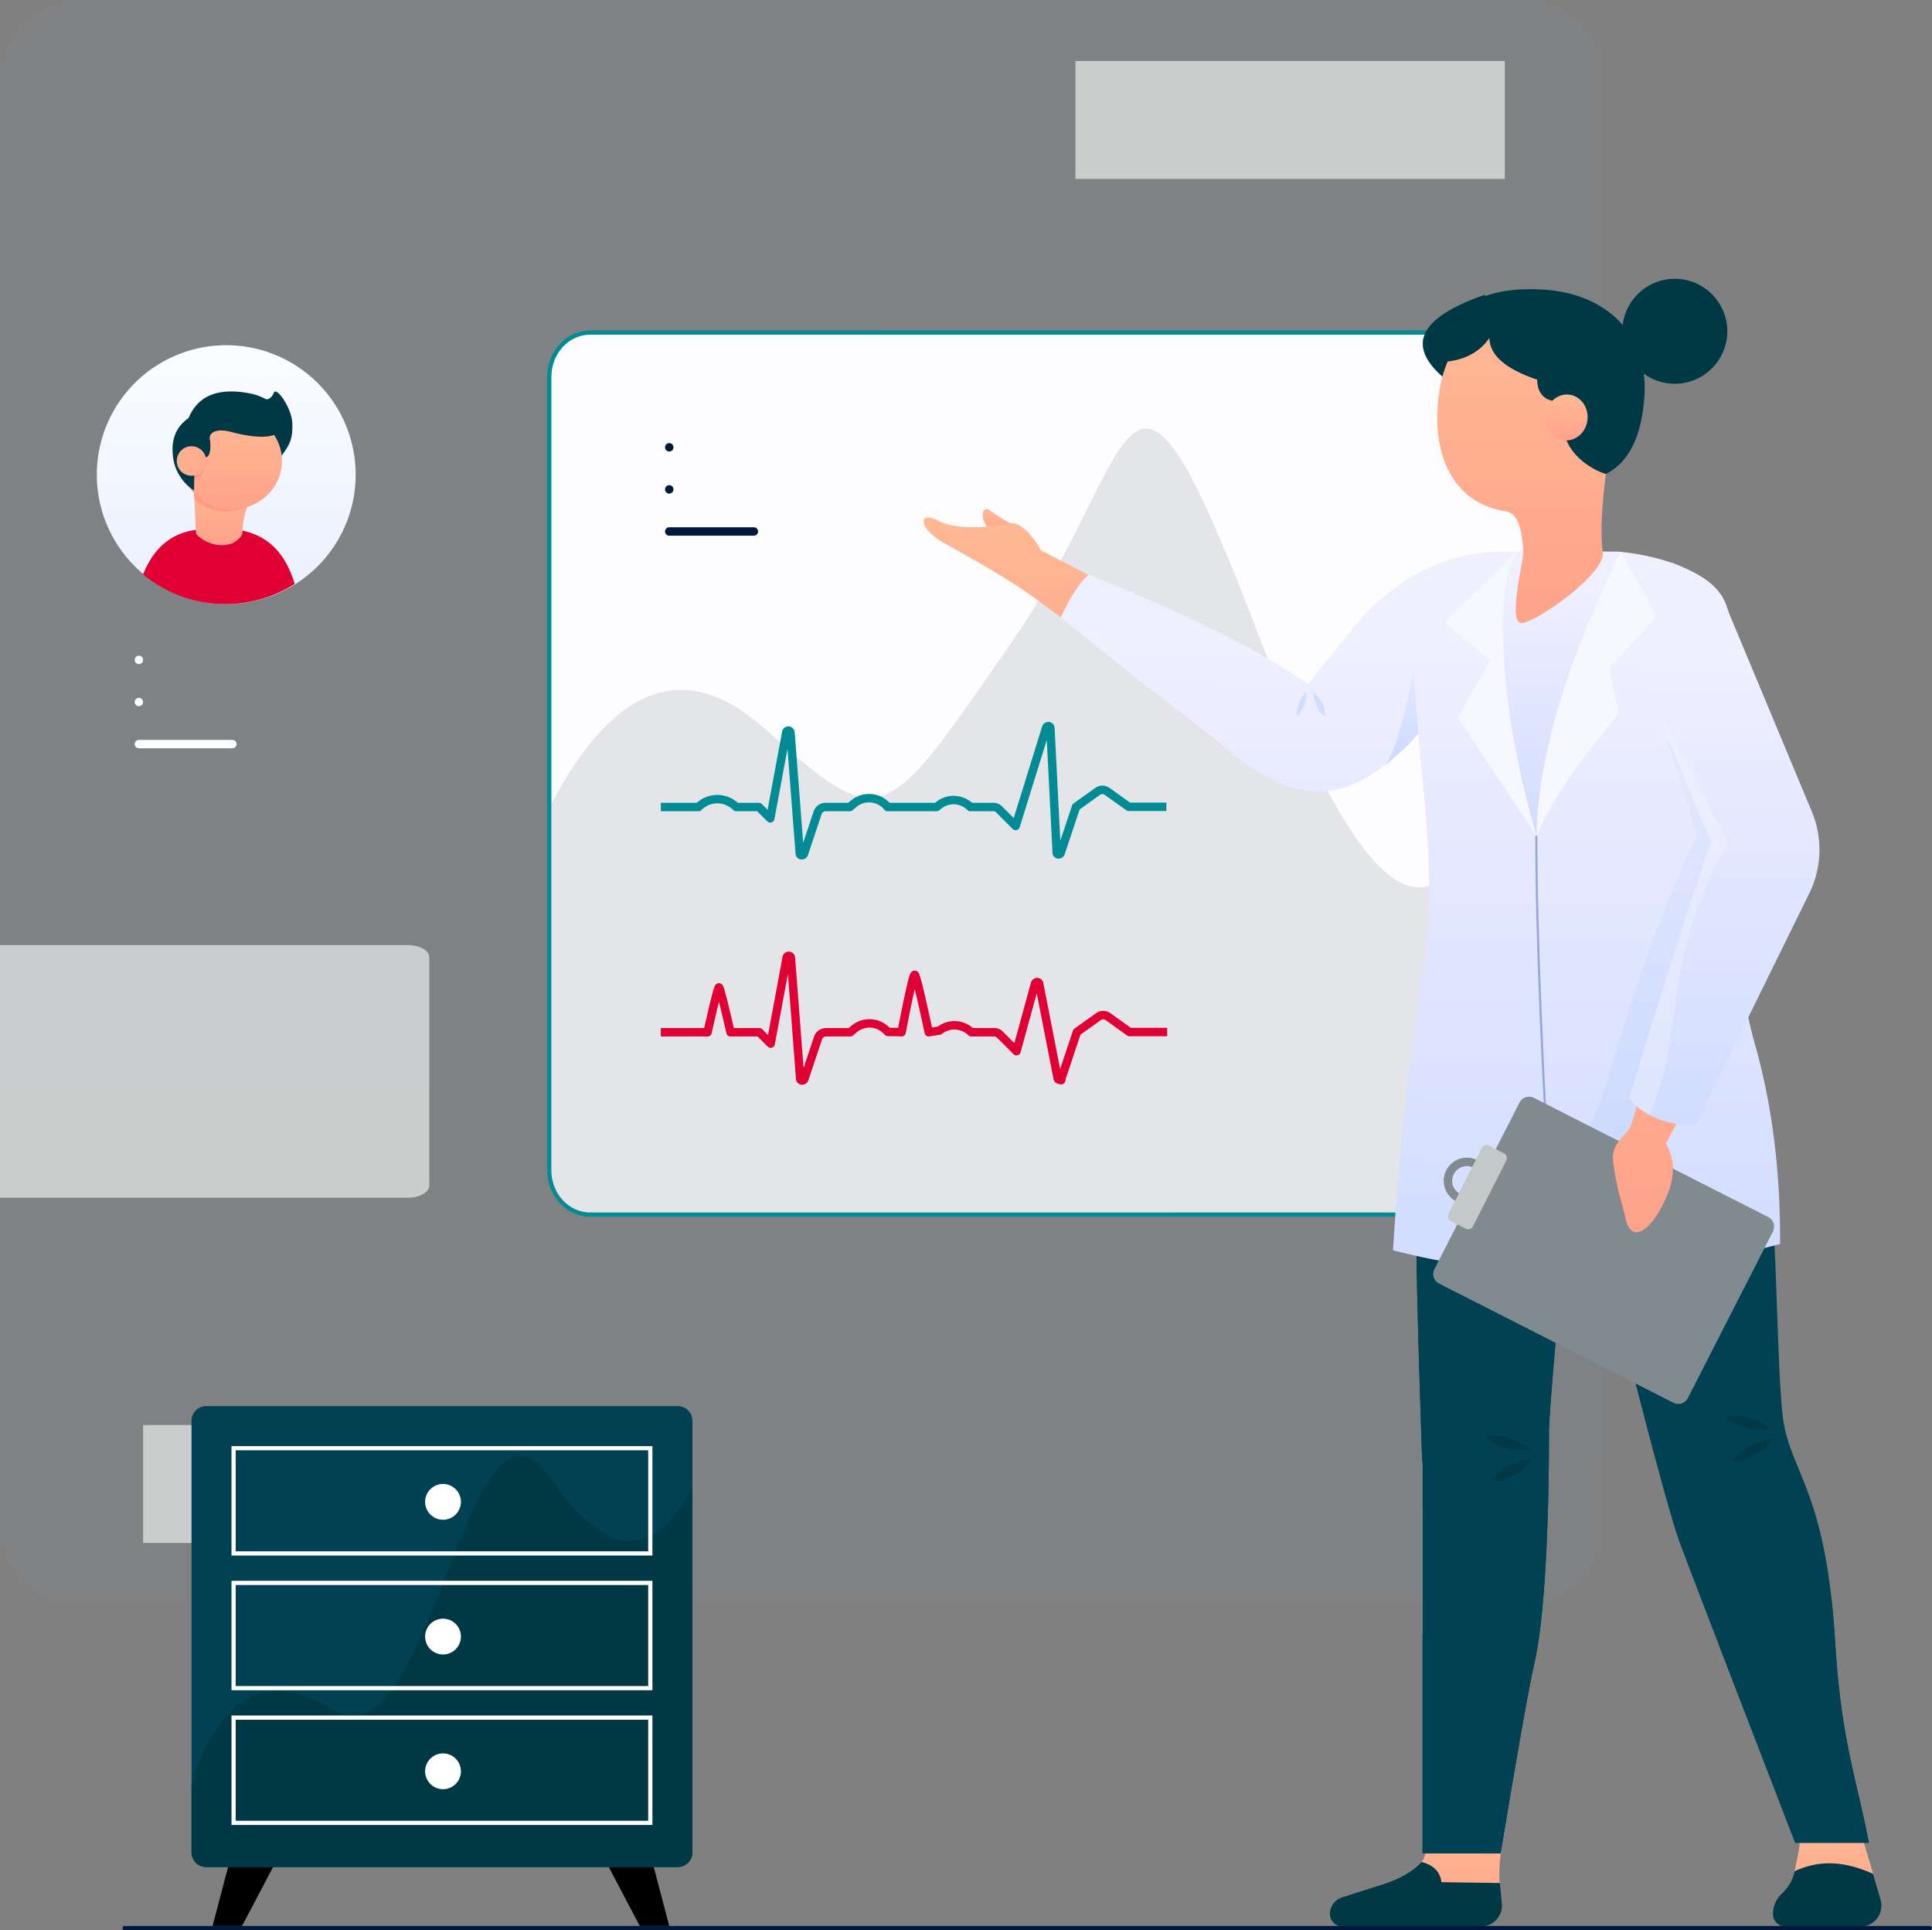 <svg id="Layer_1" data-name="Layer 1" xmlns="http://www.w3.org/2000/svg" xmlns:xlink="http://www.w3.org/1999/xlink" viewBox="0 0 918 917"><rect x="0" y="0" width="918" height="917" fill="#808080" stroke="none"/><defs><style>.cls-1,.cls-24{fill:#818a8f;}.cls-1,.cls-10,.cls-11,.cls-12,.cls-14,.cls-15,.cls-16,.cls-17,.cls-18,.cls-19,.cls-2,.cls-21,.cls-24,.cls-25,.cls-26,.cls-27,.cls-28,.cls-3,.cls-31,.cls-32,.cls-33,.cls-37,.cls-6,.cls-7,.cls-8,.cls-9{fill-rule:evenodd;}.cls-1,.cls-15,.cls-2,.cls-21,.cls-28{isolation:isolate;}.cls-1{opacity:0.2;}.cls-2,.cls-39{fill:#fff;}.cls-2{opacity:0.6;}.cls-3{fill:#fdfdff;}.cls-3,.cls-4{stroke:#008b95;}.cls-3,.cls-38,.cls-40{stroke-width:2px;}.cls-20,.cls-23,.cls-29,.cls-36,.cls-38,.cls-4,.cls-40,.cls-5{fill:none;}.cls-4,.cls-5{stroke-linejoin:round;}.cls-23,.cls-29,.cls-36,.cls-4,.cls-5{stroke-width:4px;}.cls-5{stroke:#e00034;}.cls-6{fill:url(#linear-gradient);}.cls-7{fill:url(#linear-gradient-2);}.cls-8{fill:url(#linear-gradient-3);}.cls-13,.cls-9{fill:#003946;}.cls-10{fill:url(#linear-gradient-4);}.cls-11{fill:#004153;}.cls-12{fill:#1b2b5d;}.cls-14{fill:url(#linear-gradient-5);}.cls-15,.cls-21{opacity:0.7;}.cls-15{fill:url(#linear-gradient-6);}.cls-16,.cls-28{fill:#f7f7ff;}.cls-17{fill:url(#linear-gradient-7);}.cls-18{fill:url(#linear-gradient-8);}.cls-19{fill:url(#linear-gradient-9);}.cls-20{stroke:#97a5d7;}.cls-21{fill:url(#linear-gradient-10);}.cls-22{fill:#d1ddff;}.cls-23{stroke:#818a8f;}.cls-25{fill:#c3c8c8;}.cls-26{fill:url(#linear-gradient-11);}.cls-27{fill:url(#linear-gradient-12);}.cls-28{opacity:0.3;}.cls-29,.cls-40{stroke:#00183c;}.cls-29,.cls-36,.cls-40{stroke-linecap:round;}.cls-30{fill:url(#linear-gradient-13);}.cls-31{fill:#e00034;}.cls-32{fill:url(#linear-gradient-14);}.cls-33{fill:#ff9980;}.cls-34{fill:url(#linear-gradient-15);}.cls-35{fill:url(#linear-gradient-16);}.cls-36{stroke:#fbfdff;}.cls-38{stroke:#fff;}</style><linearGradient id="linear-gradient" x1="815.9" y1="816.23" x2="815.9" y2="803.25" gradientTransform="matrix(1, 0, 0, -1, 0, 1200)" gradientUnits="userSpaceOnUse"><stop offset="0" stop-color="#ffb994"/><stop offset="1" stop-color="#ffa28b"/></linearGradient><linearGradient id="linear-gradient-2" x1="878.44" y1="812.2" x2="878.44" y2="694.15" xlink:href="#linear-gradient"/><linearGradient id="linear-gradient-3" x1="1210.2" y1="191.22" x2="1210.2" y2="142.82" xlink:href="#linear-gradient"/><linearGradient id="linear-gradient-4" x1="1015.15" y1="190.42" x2="1015.15" y2="142.78" xlink:href="#linear-gradient"/><linearGradient id="linear-gradient-5" x1="1018.83" y1="758" x2="1014.7" y2="453.37" gradientTransform="matrix(1, 0, 0, -1, 0, 1200)" gradientUnits="userSpaceOnUse"><stop offset="0" stop-color="#eff0ff"/><stop offset="1" stop-color="#d1dcff"/></linearGradient><linearGradient id="linear-gradient-6" x1="1105.26" y1="688.37" x2="1127.81" y2="448.22" gradientTransform="matrix(1, 0, 0, -1, 0, 1200)" gradientUnits="userSpaceOnUse"><stop offset="0" stop-color="#dee6ff"/><stop offset="1" stop-color="#c1d1fe"/></linearGradient><linearGradient id="linear-gradient-7" x1="1084.05" y1="780.96" x2="1083.4" y2="660.95" xlink:href="#linear-gradient-5"/><linearGradient id="linear-gradient-8" x1="1069.95" y1="913.01" x2="1069.95" y2="762.02" xlink:href="#linear-gradient"/><linearGradient id="linear-gradient-9" x1="1087.49" y1="870.45" x2="1085.21" y2="848.81" xlink:href="#linear-gradient"/><linearGradient id="linear-gradient-10" x1="1005.78" y1="735.71" x2="1008.56" y2="694.29" xlink:href="#linear-gradient-6"/><linearGradient id="linear-gradient-11" x1="1153.86" y1="666.99" x2="1153.86" y2="472.58" xlink:href="#linear-gradient"/><linearGradient id="linear-gradient-12" x1="1161.69" y1="747.35" x2="1160.99" y2="523.14" xlink:href="#linear-gradient-5"/><linearGradient id="linear-gradient-13" x1="449.5" y1="924.41" x2="449.5" y2="771.03" gradientTransform="matrix(1, 0, 0, -1, 0, 1200)" gradientUnits="userSpaceOnUse"><stop offset="0" stop-color="#fff"/><stop offset="1" stop-color="#e9f0ff"/></linearGradient><linearGradient id="linear-gradient-14" x1="449.48" y1="832" x2="449.48" y2="799" xlink:href="#linear-gradient"/><linearGradient id="linear-gradient-15" x1="452" y1="862" x2="452" y2="816" xlink:href="#linear-gradient"/><linearGradient id="linear-gradient-16" x1="438.08" y1="837.96" x2="424.01" y2="840.83" gradientTransform="matrix(1, 0, 0, -1, 0, 1200)" gradientUnits="userSpaceOnUse"><stop offset="0" stop-color="#ffab8f"/><stop offset="1" stop-color="#ffb090"/></linearGradient></defs><path class="cls-1" d="M377,142h692a35,35,0,0,1,35,35V869a35,35,0,0,1-35,35H377a35,35,0,0,1-35-35V177A35,35,0,0,1,377,142Z" transform="translate(-342 -142)"/><path class="cls-1" d="M342,240H752a10,10,0,0,1,10,10V650a10,10,0,0,1-10,10H342Z" transform="translate(-342 -142)"/><path class="cls-2" d="M536,591H342V711H536c5.5,0,10-2.6,10-5.9V596.9C546,593.6,541.5,591,536,591Z" transform="translate(-342 -142)"/><path class="cls-1" d="M910,631h194V835H910a10,10,0,0,1-10-10V641A10,10,0,0,1,910,631Z" transform="translate(-342 -142)"/><path class="cls-2" d="M853,171h204v56H853Z" transform="translate(-342 -142)"/><path class="cls-2" d="M410,819H614v56H410Z" transform="translate(-342 -142)"/><path class="cls-3" d="M622.4,300h431.2c10.7,0,19.4,9.4,19.4,21V698c0,11.6-8.7,21-19.4,21H622.4c-10.7,0-19.4-9.4-19.4-21V321C603,309.4,611.7,300,622.4,300Z" transform="translate(-342 -142)"/><path class="cls-1" d="M937.8,438c62.4,162.5,86.3,134.7,111.9,95,4.7-7.3,12.1-12.1,22.3-14.5V698c0,11-8.2,20-18.4,20H622.4c-10.2,0-18.4-9-18.4-20V524l.4-1q45.45-84.9,101.5-34.4c56.1,50.4,56.2,45.9,117-41.8S875.3,275.6,937.8,438Z" transform="translate(-342 -142)"/><path class="cls-4" d="M656,525.4h17.9a12.56,12.56,0,0,1,17.9,0h10.8l5.4,5.4,7.6-40.9a1,1,0,0,1,1.2-.8,1.06,1.06,0,0,1,.8.9l4.4,57.4a.9.9,0,0,0,1.1.9,1.07,1.07,0,0,0,.9-.7l6.5-19.5a4,4,0,0,1,3.8-2.7h11.5l1.9-1.6a11.36,11.36,0,0,1,15.9,1.4c0,.1.1.1.1.2H787l1-.8a11.33,11.33,0,0,1,15.1.8H814a3.63,3.63,0,0,1,2.8,1.2l7.8,7.8,14.5-46.7a1.15,1.15,0,0,1,1.3-.7,1,1,0,0,1,.7.9l3,59.1a.86.86,0,0,0,1,.9,1,1,0,0,0,.9-.7l7.3-21.9,10.2-7.3a3.9,3.9,0,0,1,4.6,0l10.2,7.3h17.9" transform="translate(-342 -142)"/><path class="cls-5" d="M656,632.4h22.2s4.7-21.3,5.4-21.3,5.5,21.3,5.5,21.3h13.7l5.4,5.4,7.6-40.9a1,1,0,0,1,1.2-.8,1.06,1.06,0,0,1,.8.9l4.4,57.4a.9.9,0,0,0,1.1.9,1.07,1.07,0,0,0,.9-.7l6.5-19.5a4,4,0,0,1,3.8-2.7H746l1.9-1.6a11.36,11.36,0,0,1,15.9,1.4c0,.1,6.5.1,6.6.2,3.5-18.2,5.6-27.3,6.2-27.3s2.8,9.1,6.7,27.3l5.1-.8a11.33,11.33,0,0,1,15.1.8h10.9a3.63,3.63,0,0,1,2.8,1.2l7.8,7.8,8.8-32.1a1.15,1.15,0,0,1,1.3-.7,1,1,0,0,1,.7.9l8.7,44.5a.86.86,0,0,0,1,.9c.4,0,.9,1,.9-.7l7.3-21.9,10.2-7.3a3.9,3.9,0,0,1,4.6,0l10.2,7.3h17.9" transform="translate(-342 -142)"/><path class="cls-6" d="M822.9,391a70.47,70.47,0,0,1-10.7-6.6c-3.1-2.6-5.9,4,.9,10C817.7,398.38,821,397.28,822.9,391Z" transform="translate(-342 -142)"/><path class="cls-7" d="M797.7,404c8.4,4.9,21.7,11.9,35.5,21.8l18.2,13.4q53.7,43.65,68.8,55.3c18.2,14,41.9,17.4,52.2-3.2a47.32,47.32,0,0,0,3.6-12.1c-6.7-9.8-18.1-16.9-34.1-21.3l-.7-.2-80.5-41.8h-.1l-24-12.5c-5.5-9.5-10.8-13.8-15.8-12.7l-.6.1c-7.6,1.6-23,3.3-32.1-1.3l-.4-.2c-9.2-4.9-9.6,3.4,1.9,10.1Z" transform="translate(-342 -142)"/><path class="cls-8" d="M1196.5,1022.28l-3.1,14.9-4.5,4a13.21,13.21,0,0,0-4.5,10,6,6,0,0,0,6,6H1226a10,10,0,0,0,10-10,8.63,8.63,0,0,0-.4-2.8l-9.2-31.2-.7-4.4h-29.5A30.74,30.74,0,0,1,1196.5,1022.28Z" transform="translate(-342 -142)"/><path class="cls-9" d="M1194.7,1031l-.1.4a18.44,18.44,0,0,1-5.4,9.6l-.3.3a13.21,13.21,0,0,0-4.5,10,6,6,0,0,0,6,6H1226a10,10,0,0,0,10-10,8.63,8.63,0,0,0-.4-2.8l-3.6-12.3C1218,1026,1206.3,1025.58,1194.7,1031Z" transform="translate(-342 -142)"/><path class="cls-10" d="M1056.4,1009.58h-36.6l.1,1c.5,8.5-.4,13.9-2.6,16.2-4.1,4.3-10.1,7.7-17.9,10.3l-19.8,6.3a8.29,8.29,0,0,0-5.7,7.9,6,6,0,0,0,6,6h65.8a10,10,0,0,0,10-10,4.87,4.87,0,0,0-.1-1.2l-.8-7.2a58,58,0,0,1-.1-12.5Z" transform="translate(-342 -142)"/><path class="cls-9" d="M999.4,1037.08l-19.8,6.3a8.29,8.29,0,0,0-5.7,7.9,6,6,0,0,0,6,6h65.8a10,10,0,0,0,10-10,4.87,4.87,0,0,0-.1-1.2l-.9-9.5-27.8-.4c-.6-4.9-3.7-8.1-9.4-9.6C1013.3,1031,1007.3,1034.48,999.4,1037.08Z" transform="translate(-342 -142)"/><path class="cls-11" d="M1082,620.48c-20.3,0-37.2-9-50.5-27.1-3.4,20.9-10.5,41.4-13.5,65.1-5,39-3,92-.3,176.5l.3,2.5v185h37q12.3-74,16-90c6.6-28.5,7-91.3,7-107.8V822c.2-9.1,4.2-59.3,12-130.5l1.3,2.9c7.7,17.3,12.2,39.4,13.6,46.5l.1.6c2,11,28,114,35,133l1.2,3.2q7.2,19.2,36.3,94.4l17.5,45.4h35c-5-27-13.1-48.4-15.8-92.3l-.2-2.7c-4-68-19-79-24-102s-2-126-14-166c-9.4-31.3-20-43.6-27.1-65.7Q1122.2,620.43,1082,620.48Z" transform="translate(-342 -142)"/><path class="cls-12" d="M1067.1,652.28a113.89,113.89,0,0,0-18.8,3.9,75.41,75.41,0,0,0-15.6,6.7,88,88,0,0,0,17.4-3.5A96.3,96.3,0,0,0,1067.1,652.28Zm14-2.1a157.47,157.47,0,0,0,23,7.1,118.3,118.3,0,0,0,22.3,2.8,112.47,112.47,0,0,0-21.2-6.7A160.53,160.53,0,0,0,1081.1,650.18Zm-33.8-11.7a66.13,66.13,0,0,0-16-3.3,88.36,88.36,0,0,0,16.2,7.2,85.09,85.09,0,0,0,17.4,3.7A126.39,126.39,0,0,0,1047.3,638.48Zm77.5-9.6a114.48,114.48,0,0,0-21.5,6.8,177.23,177.23,0,0,0-22.6,11.4,172.25,172.25,0,0,0,23.3-7.5A141.25,141.25,0,0,0,1124.8,628.88Z" transform="translate(-342 -142)"/><path class="cls-13" d="M1184.5,825.58c-5,.9-9,2.1-11.8,3.7a21.74,21.74,0,0,0-7.3,6.9c2.9.3,6.1-.5,9.6-2.5A29.16,29.16,0,0,0,1184.5,825.58ZM1162.4,815c1.8,2.3,4.7,3.9,8.6,5.1a31.86,31.86,0,0,0,12.4.9,39.65,39.65,0,0,0-10.9-5.7A21.46,21.46,0,0,0,1162.4,815Z" transform="translate(-342 -142)"/><path class="cls-11" d="M1070.4,672.68l.3,3.6q6.75,87.15-2.7,118.2c-14.9,48.5,19.3,74.5-.4,113.8l-.6,1.2c-17.9,34-8.9,86.9-21.3,113h9.3l2.4-14.2c6.5-39.1,11-63.9,13.3-74.4l.3-1.4c6.6-28.5,7-91.3,7-107.8v-4c.4-11.8,4.4-60.8,12-129.2l-1.7-2.9-1-1.4a171.2,171.2,0,0,0-13-15.6l-.4-.4a1.93,1.93,0,0,0-2.8,0A1.68,1.68,0,0,0,1070.4,672.68Z" transform="translate(-342 -142)"/><path class="cls-13" d="M1070,835.08c-5,.9-9,2.1-11.8,3.7a21.74,21.74,0,0,0-7.3,6.9c2.9.3,6.1-.5,9.6-2.5A29.16,29.16,0,0,0,1070,835.08Zm-22.1-10.6c1.8,2.3,4.7,3.9,8.6,5.1a31.86,31.86,0,0,0,12.4.9,39.65,39.65,0,0,0-10.9-5.7A21.46,21.46,0,0,0,1047.9,824.48Z" transform="translate(-342 -142)"/><path class="cls-11" d="M1178,856.48c10,47,30,117,19,108s-28-55-37-51c-1.4.6-1.8,4.1-1.1,10.4l18.6,48.2,17.5,45.4h35c-5-27-13.1-48.4-15.8-92.3l-.2-2.7c-.4-7.1-1-13.6-1.6-19.5l-1.6-3.2Q1170.9,823.13,1178,856.48Zm-131.7,12.8-.1,2.9c-1.3,32.8-6.3,105.6-11.4,95.9-5.2-10-5.2-66.6-13.6-60-1.6,1.3-2.6,5.1-3.3,10.6v103.8h37l3.4-20.3q7.8-46.5,11.3-63.8l-1.3-5.1C1058,892.18,1046.9,852.88,1046.3,869.28Z" transform="translate(-342 -142)"/><path class="cls-11" d="M1018,658.48c-5,39-3,92-.3,176.5l.3,2.5v22.6q11.4-58.5,9.1-95.8l-.2-3q-3.3-53.4.8-149.2C1024.3,626.78,1020.1,641.88,1018,658.48Z" transform="translate(-342 -142)"/><path class="cls-14" d="M1068.7,404.08h34.9l8.3.1a109.38,109.38,0,0,1,24.5,5.2h.2c29,11.2,30.1,21.7,26.5,58.5s.2,125.9,12.6,169.6q12.45,43.65,12.1,95.5-95.55,25.8-183.9,3,4.5-73.65,14.2-132.8c6.5-39.7.7-78.9-2.3-113.1-36.8,42.7-64.5,28.3-87.9,10.3-23.8-18.4-81.9-64.9-81.9-64.9,4.4-9.6,8.8-16.4,13.3-20.5q70.5,28.35,104.2,51.9s6.4-7.8,19.1-23.5c20.3-26,44.8-39.1,73.3-39.3v.2c1.8-.1,3.7-.2,5.6-.2,1.7-.1,3.4-.1,5.1-.1Z" transform="translate(-342 -142)"/><path class="cls-15" d="M1053,731q38.85-26.7,55.3-83.8c16.4-57.2,31.5-89.9,40-108.1-4.5-15.6-9.3-30.9-14.3-45.8q-.6,0,46.7,45.8L1108.3,753Z" transform="translate(-342 -142)"/><path class="cls-9" d="M1028.7,322.08c-18.9-15.7-12.7-29.1,18.7-40l20.6,25.5Z" transform="translate(-342 -142)"/><path class="cls-16" d="M1062.9,404.08l-33.3,32.1a1.87,1.87,0,0,0,0,2.6l.1.1,20.4,16.8-15,26.2a1.86,1.86,0,0,0,.1,1.9l36.9,55.2-9.1-77v-57.9Zm49.3,0,16.5,29.7a1.68,1.68,0,0,1-.3,2.1l-21.7,23.5,4.3,20.9a1.67,1.67,0,0,1-.4,1.5q-29.4,35-38.3,57.3l-5.4-94.2Z" transform="translate(-342 -142)"/><path class="cls-17" d="M1112,404.08q-39,79.8-39.9,135-12.75-43.5-15.4-82.4c-1.8-25.9.3-43.5,6.4-52.6Z" transform="translate(-342 -142)"/><path class="cls-9" d="M1135.1,324.18a24.94,24.94,0,1,1,27.5-22.2A25,25,0,0,1,1135.1,324.18Z" transform="translate(-342 -142)"/><path class="cls-18" d="M1075.2,287.28c24.6,2.6,42.3,26.7,39.5,53.8-1.1,10.2-4.4,18.9-9.6,25.9v-.3c-2.2,17.3-2.7,29.9-1.5,37.6,1.5,10.3-32.1,33.7-38.7,33.7s1.1-30.3.9-33.6c-.5-11.7-3-18.1-7.6-19.3a6.37,6.37,0,0,1-.7-.2c-23.3-3.4-35.2-24.3-32.1-53.3C1028.8,299.88,1050.6,284.68,1075.2,287.28Z" transform="translate(-342 -142)"/><path class="cls-9" d="M1075.2,279.58c-43.8-2.6-48.9,22.5-47.1,34.3,8.7-.5,16.7-4.1,21.6-11.3.1,8.1,7.6,14.7,22.7,19.8.1,5.7,2.6,9.1,7.5,10.1l.3.1,4.7,10.7c-.4,13.6,13.3,22,20.2,23.9,11-5.6,17.1-18.1,18.3-37.6C1125,300.28,1105,281.38,1075.2,279.58Z" transform="translate(-342 -142)"/><path class="cls-19" d="M1085.2,351.18c-5.5-.6-9.4-5.9-8.8-11.9s5.6-10.4,11.1-9.8,9.4,5.9,8.8,11.9S1090.7,351.78,1085.2,351.18Z" transform="translate(-342 -142)"/><path class="cls-20" d="M1080.5,744.08q-8.55-135.15-8.5-205.1" transform="translate(-342 -142)"/><path class="cls-21" d="M1015.9,490.48l-2.3-29.3c-4.4,22.9-8.9,37.8-13.4,44.6,4.6-4.1,7.7-6.9,9.4-8.4A68.89,68.89,0,0,0,1015.9,490.48Z" transform="translate(-342 -142)"/><path class="cls-22" d="M962.8,470.38a21.64,21.64,0,0,1-1.1,6.9,12.51,12.51,0,0,1-3.3,4.9,9.55,9.55,0,0,1,.6-5.6A19.24,19.24,0,0,1,962.8,470.38Zm8.7,11.7a8.2,8.2,0,0,1-3.7-4.2,17.55,17.55,0,0,1-1.6-7,19.28,19.28,0,0,1,4.3,5.5A11.64,11.64,0,0,1,971.5,482.08Z" transform="translate(-342 -142)"/><path class="cls-23" d="M1047,707.1a9,9,0,1,0-12.1,3.9A9,9,0,0,0,1047,707.1Z" transform="translate(-342 -142)"/><path class="cls-24" d="M1023.6,744.9l40.4-79.1a5.13,5.13,0,0,1,6.9-2.2l111.3,56.6a5.13,5.13,0,0,1,2.2,6.9L1144,806.2a5.13,5.13,0,0,1-6.9,2.2l-111.3-56.6A5.11,5.11,0,0,1,1023.6,744.9Z" transform="translate(-342 -142)"/><path class="cls-25" d="M1030.3,718.6l15.8-31.2a2.54,2.54,0,0,1,3.5-1.1l7,3.6a2.54,2.54,0,0,1,1.1,3.5l-15.8,31.2a2.54,2.54,0,0,1-3.5,1.1l-7-3.6A2.52,2.52,0,0,1,1030.3,718.6Z" transform="translate(-342 -142)"/><path class="cls-26" d="M1133.2,712.08c-7.2,15.5-16.1,20.5-18.7,9.2-2.1-9.2-4.2-13.7-6-27.3-1.1-8.5,5.3-11.9,8.2-16.5l9-29.4q20.4-66.75,26.6-84.8c7.4-21.8,25.1-37.8,45-26.6,2.9,1.6,4.2,32-6.6,44.7l-.5.6-43.6,79.5h-.1l-13,23.8C1138.1,692.88,1138,701.78,1133.2,712.08Z" transform="translate(-342 -142)"/><path class="cls-27" d="M1160,424.78l42.9,102.8a46.92,46.92,0,0,1-1.2,38.8l-54.2,110.2c-13.5,0-24-4.2-31.6-12.7,0,0,22.7-75.3,39.1-121.7t-35-84.8Z" transform="translate(-342 -142)"/><path class="cls-28" d="M1132.3,482.48l30.7,59.8c-12.9,21.9-21.3,47.6-25,77.3-3.2,24.8-7.3,42.1-12.4,52.1a35.41,35.41,0,0,1-9.6-7.7s22.7-75.3,39.1-121.7t-23.5-57Z" transform="translate(-342 -142)"/><path class="cls-29" d="M660,394.5h40.2m-40.2-40h0Zm0,20h0Z" transform="translate(-342 -142)"/><path class="cls-30" d="M449.5,429A61.5,61.5,0,1,0,388,367.5,61.49,61.49,0,0,0,449.5,429Z" transform="translate(-342 -142)"/><path class="cls-31" d="M482,419.4l-.6.4a61.28,61.28,0,0,1-71.4-4.9c5-12.6,13.4-19.7,25.3-21.2C458.1,390.9,474.9,395.5,482,419.4Z" transform="translate(-342 -142)"/><path class="cls-32" d="M434,372.3l1.1,22.5a2.09,2.09,0,0,0,.8,1.6,17.21,17.21,0,0,0,11.2,4.6q6.3.15,9.6-4.5l.1-.2a2,2,0,0,0,.4-1.3c.1-7.1,2.4-14.1,6.7-21.2C468.4,366.6,458.5,366.1,434,372.3Z" transform="translate(-342 -142)"/><path class="cls-9" d="M468,331.8c1.9,0,3.3-1.1,4.1-3.2,1.2-3.2,8.5,7.2,8.8,14.4s-1.1,10.1-4.8,15.1q-3.6,4.95-10.2-15.9Z" transform="translate(-342 -142)"/><path class="cls-33" d="M434,372.2c24.5-6,34.4-5.5,30,1.5a50.81,50.81,0,0,0-4.4,8.7,21.68,21.68,0,0,1-10.4,2.6,22.24,22.24,0,0,1-14.8-5.7Z" transform="translate(-342 -142)"/><path class="cls-34" d="M452,384c13.26,0,24-10.3,24-23s-10.74-23-24-23-24,10.3-24,23S438.74,384,452,384Z" transform="translate(-342 -142)"/><path class="cls-33" d="M432.5,356a7,7,0,1,1,0,14h-.3l-.1-.2a26,26,0,0,1-3.2-12.4v-.6A9.37,9.37,0,0,1,432.5,356Z" transform="translate(-342 -142)"/><path class="cls-9" d="M434.6,354.1c1.2,3.5,2.9,5.2,4.9,5.2,3,0,2.6-7.1,2.2-8.6s.7-6,10.5-3.4,20.6,3.7,24-1.5-4.1-14.6-15-16.8-24-1.9-29.6,11.6c-5.7,4-8.2,9.7-7.5,17.2A22.1,22.1,0,0,0,434.2,375Z" transform="translate(-342 -142)"/><path class="cls-35" d="M433,368a7,7,0,1,0-7-7A7,7,0,0,0,433,368Z" transform="translate(-342 -142)"/><path class="cls-36" d="M408,495.5h44.4m-44.4-40h0Zm0,20h0Z" transform="translate(-342 -142)"/><path class="cls-37" d="M443,1057h14l20-38H453Z" transform="translate(-342 -142)"/><path class="cls-37" d="M660,1057H646l-20-38h24Z" transform="translate(-342 -142)"/><path class="cls-11" d="M440,810H664a7,7,0,0,1,7,7v205a7,7,0,0,1-7,7H440a7,7,0,0,1-7-7V817A7,7,0,0,1,440,810Z" transform="translate(-342 -142)"/><path class="cls-9" d="M603.6,844.2q39.45,57.6,67.4,4.4V1022a7,7,0,0,1-7,7H440a7,7,0,0,1-7-7V989.6q20.4-64.05,67.1-35.3C546.9,983,564.2,786.7,603.6,844.2Z" transform="translate(-342 -142)"/><path class="cls-38" d="M453,830H651v50H453Z" transform="translate(-342 -142)"/><path class="cls-38" d="M453,894H651v50H453Z" transform="translate(-342 -142)"/><path class="cls-38" d="M453,958H651v50H453Z" transform="translate(-342 -142)"/><path class="cls-39" d="M552.5,864a8.5,8.5,0,1,0-8.5-8.5A8.51,8.51,0,0,0,552.5,864Z" transform="translate(-342 -142)"/><path class="cls-39" d="M552.5,928a8.5,8.5,0,1,0-8.5-8.5A8.51,8.51,0,0,0,552.5,928Z" transform="translate(-342 -142)"/><path class="cls-39" d="M552.5,992a8.5,8.5,0,1,0-8.5-8.5A8.51,8.51,0,0,0,552.5,992Z" transform="translate(-342 -142)"/><path class="cls-40" d="M401.2,1058H1259" transform="translate(-342 -142)"/></svg>